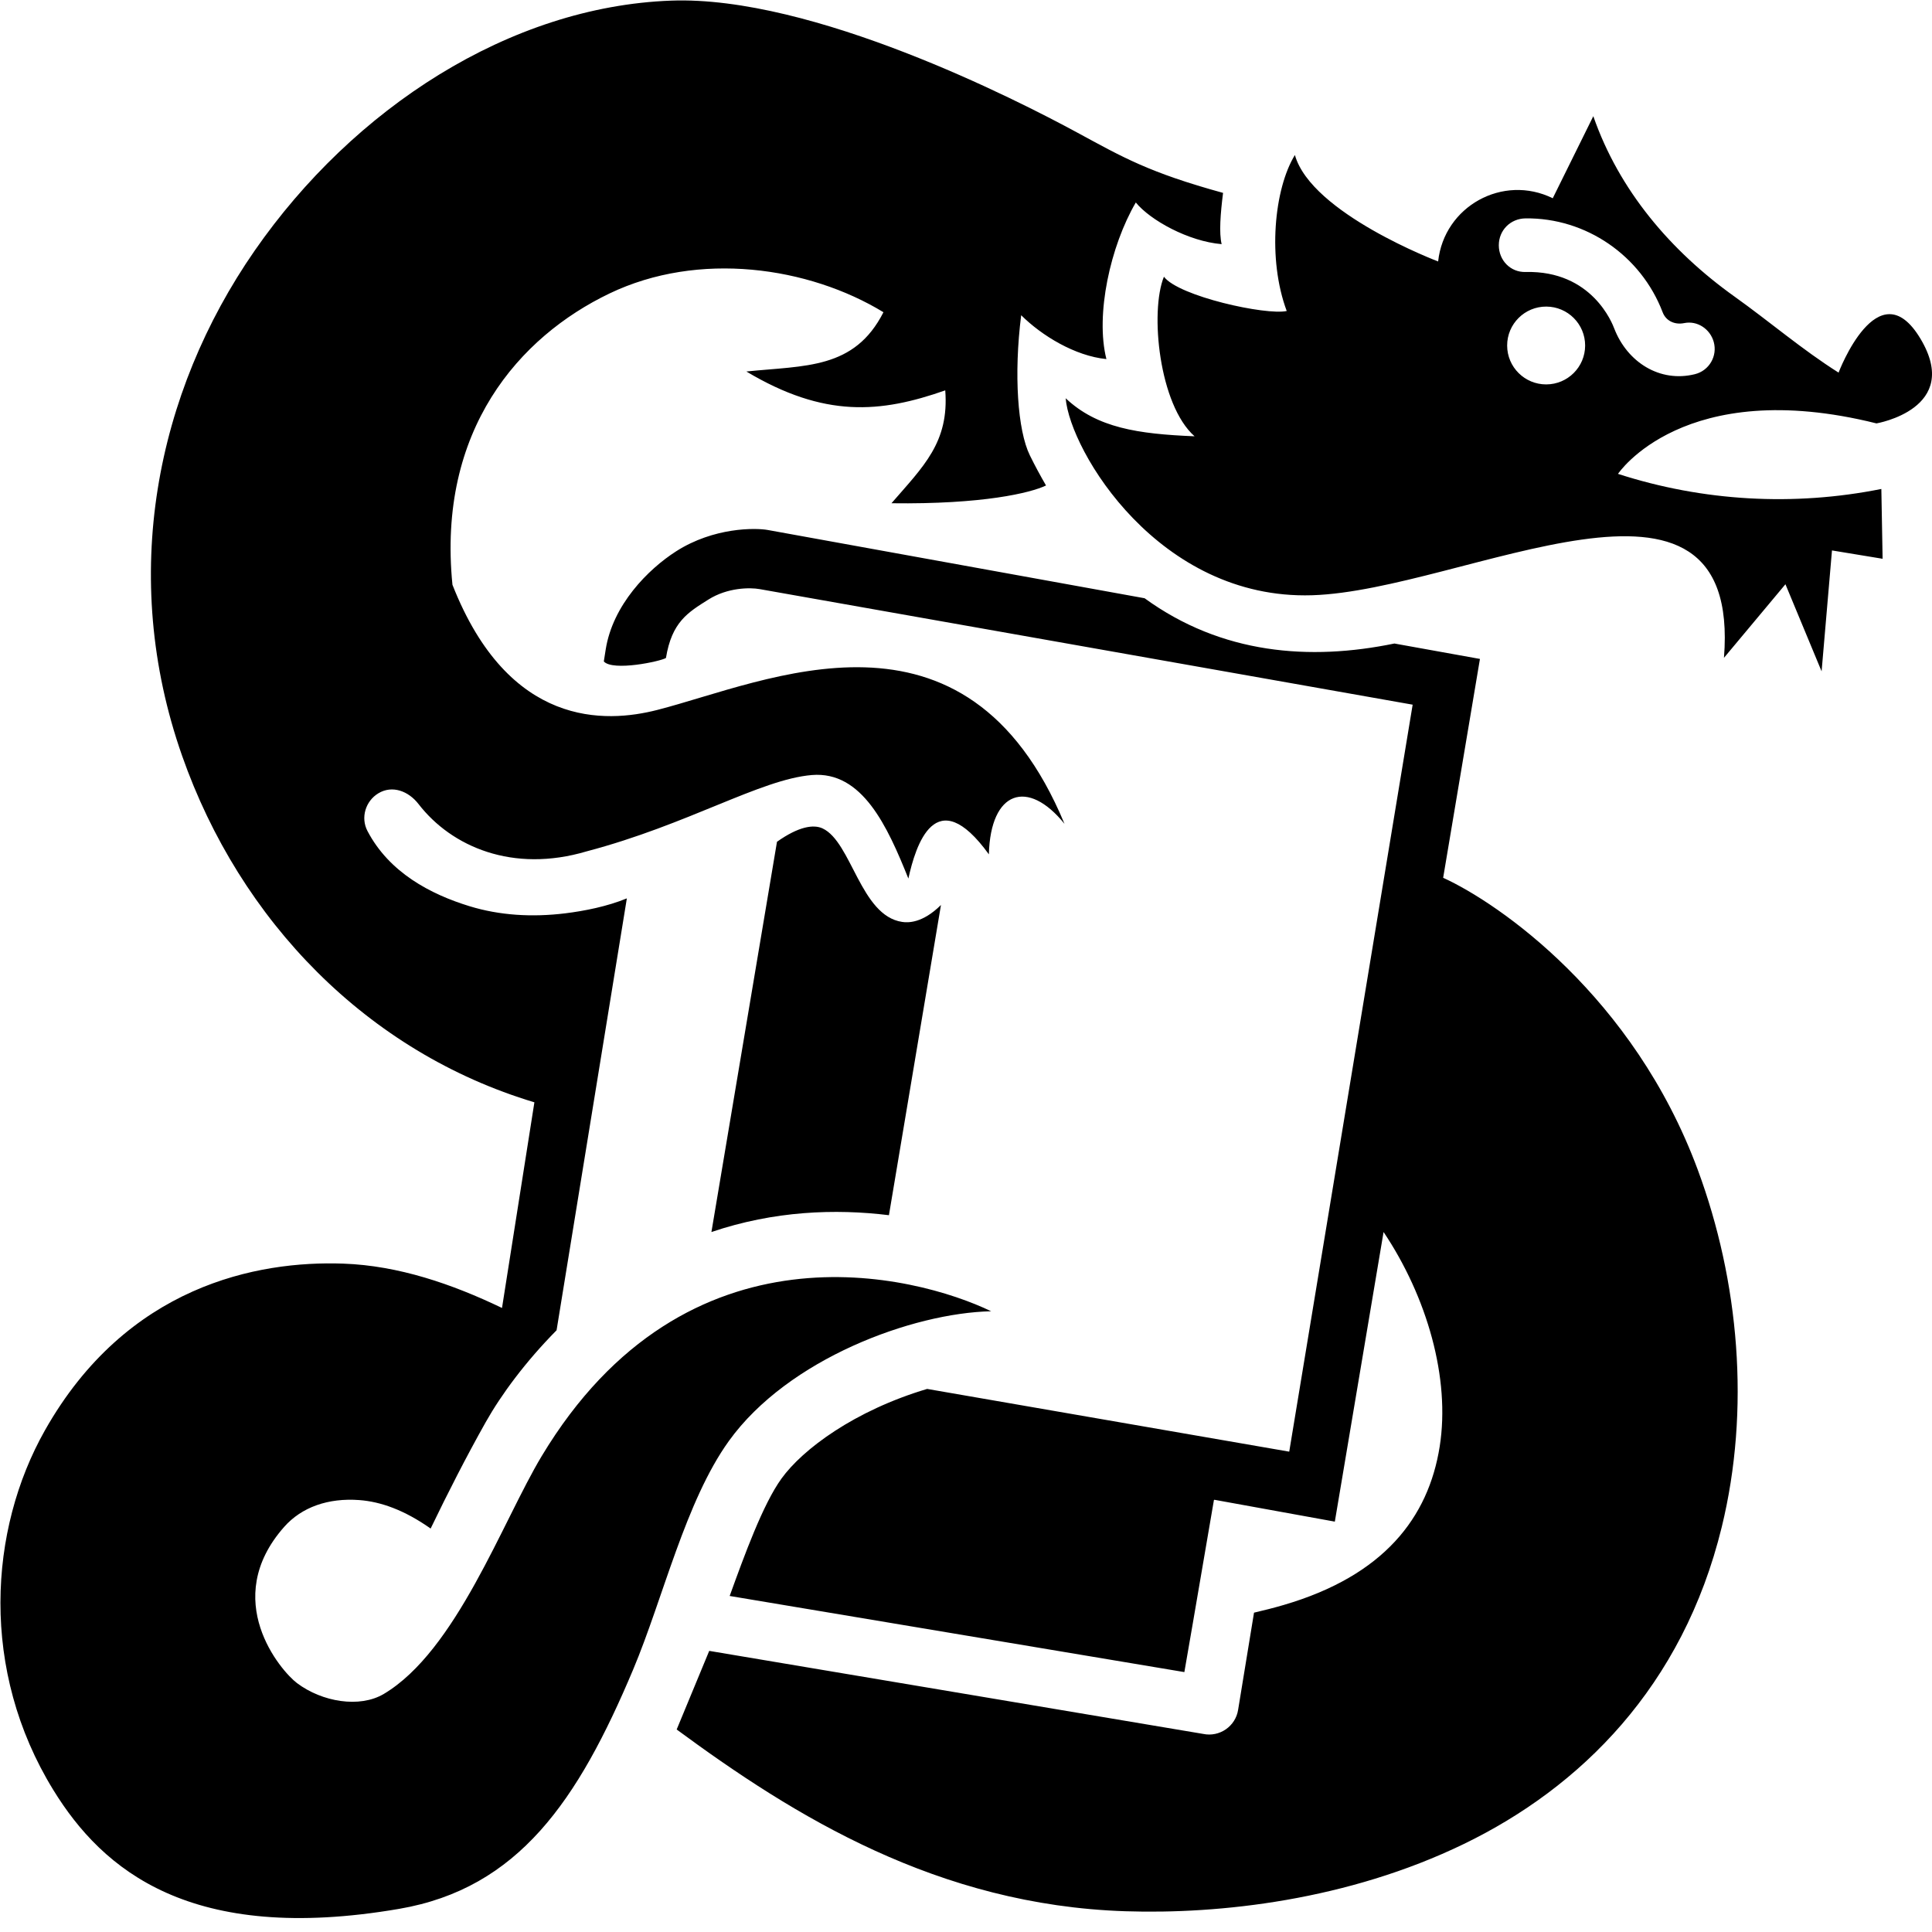 <svg xmlns:xlink="http://www.w3.org/1999/xlink" width="512" xmlns="http://www.w3.org/2000/svg" height="512" id="screenshot-19143d7c-b9a0-8033-8004-20dd684c0c42" viewBox="0 0 512 512" style="-webkit-print-color-adjust: exact;" fill="none" version="1.1"><g id="shape-19143d7c-b9a0-8033-8004-20dd684c0c42"><defs><clipPath class="frame-clip-def frame-clip" id="frame-clip-19143d7c-b9a0-8033-8004-20dd684c0c42-rumext-id-1"><rect rx="20" ry="20" x="0" y="0" width="512" height="512" transform="matrix(1, 0, 0, 1, 0, 0)"/></clipPath></defs><g clip-path="url(#frame-clip-19143d7c-b9a0-8033-8004-20dd684c0c42-rumext-id-1)" fill="none"><clipPath class="frame-clip-def frame-clip" id="frame-clip-19143d7c-b9a0-8033-8004-20dd684c0c42-rumext-id-1"><rect rx="20" ry="20" x="0" y="0" width="512" height="512" transform="matrix(1, 0, 0, 1, 0, 0)"/></clipPath><g class="fills" id="fills-19143d7c-b9a0-8033-8004-20dd684c0c42"><rect rx="20" ry="20" x="0" y="0" transform="matrix(1, 0, 0, 1, 0, 0)" width="512" height="512" class="frame-background"/></g><g class="frame-children"><g id="shape-19143d7c-b9a0-8033-8004-20df0ebc7af3" rx="0" ry="0" style="fill: rgb(0, 0, 0);"><g id="shape-19143d7c-b9a0-8033-8004-20df0ec29b4d"><g class="fills" id="fills-19143d7c-b9a0-8033-8004-20df0ec29b4d"><path rx="0" ry="0" d="M177.828,0.167C135.014,1.743,93.644,28.732,67.494,66.417C41.344,104.103,31.526,152.604,48.244,200.250C63.606,244.034,97.332,278.840,141.620,292.124L133.037,346.624C119.826,340.279,105.615,335.396,90.995,334.874C68.171,334.060,33.577,340.712,11.913,379.041C-2.994,405.413,-5.388,442.669,14.164,474.416C27.212,495.600,50.544,515.331,105.746,505.872C137.416,500.446,153.185,477.165,167.788,442.454C175.719,423.600,181.676,397.823,193.164,381.872C208.875,360.054,241.911,347.947,262.664,347.497C242.657,337.843,181.906,322.064,143.538,385.914C133.146,403.209,120.914,437.496,101.706,448.914C95.310,452.715,85.339,451.034,78.706,446.039C74.421,442.811,58.243,423.976,75.289,404.663C79.940,399.394,86.994,396.917,95.248,397.538C100.866,397.961,107.138,400.155,114.123,405.080C118.727,395.554,123.523,386.125,128.706,376.911C132.808,369.621,139.236,360.901,147.498,352.536L166.123,238.078C160.922,240.216,154.921,241.409,149.831,242.037C141.022,243.124,132.398,242.593,124.455,240.162C114.120,236.999,103.145,231.248,97.373,220.204C95.534,216.687,96.857,212.307,100.248,210.246C103.954,207.992,108.263,209.646,110.914,213.079C119.671,224.416,135.924,231.419,155.456,225.622C182.332,218.543,201.504,206.533,215.132,205.393C228.496,204.274,235.175,218.971,240.728,232.825C242.632,224.142,247.913,206.863,262.061,226.409C262.489,209.540,272.377,206.278,282.103,218.324C255.950,155.400,203.172,180.718,174.180,188.142C160.569,191.628,134.858,193.019,119.905,154.971C115.808,113.930,137.655,89.232,161.499,77.785C185.179,66.416,214.318,70.677,234.124,82.743C226.418,97.905,213.448,96.832,197.791,98.451C218.494,110.810,233.320,109.479,250.500,103.451C251.570,117.242,244.675,123.631,236.249,133.367C260.491,133.681,273.116,130.623,277.207,128.659C275.715,126.084,274.277,123.437,272.916,120.659C269.691,114.077,268.635,99.225,270.624,83.535C276.032,88.923,284.871,94.336,293.208,95.160C290.237,83.357,294.264,65.205,300.999,53.660C304.824,58.360,314.980,63.973,323.749,64.701C323.031,61.728,323.435,56.564,324.124,51.118C304.468,45.711,297.696,41.754,285.374,35.077C269.597,26.527,215.350,-1.222,177.828,0.167ZZM422.244,30.791L411.494,52.540C398.297,46.045,382.700,54.667,381.119,69.290C381.119,69.290,347.519,56.572,343.161,41.081C337.649,50.050,335.859,68.661,340.994,82.414C335.583,83.628,312.350,78.527,308.453,73.331C304.685,82.596,307.152,107.326,316.578,115.622C301.545,115.003,290.749,113.403,282.410,105.539C283.589,119.508,307.086,158.996,347.701,157.748C387.933,156.511,461.655,114.134,456.868,174.331L473.159,154.831L482.743,177.914L485.493,145.871L498.910,148.080L498.576,129.580C475.370,134.223,451.301,132.866,428.784,125.580C428.784,125.580,446.180,99.453,497.283,112.205C497.283,112.205,520.119,108.334,508.908,89.704C497.698,71.075,487.242,98.746,487.242,98.746C477.612,92.672,468.969,85.234,459.701,78.621C442.753,66.528,429.075,50.453,422.244,30.791ZZM404.286,57.873C420.332,57.686,434.910,67.751,440.618,82.748C441.511,85.094,443.869,86.128,446.327,85.623C449.815,84.906,453.212,87.190,454.160,90.623C455.195,94.374,452.936,98.230,449.160,99.165C439.865,101.467,431.229,95.975,427.784,87.040C427.324,85.847,421.959,71.629,404.283,72.082C400.294,72.184,397.200,68.991,397.200,64.998C397.200,61.006,400.291,57.920,404.286,57.873ZZM409.785,81.248C415.479,81.271,420.089,85.888,420.077,91.582C420.066,97.259,415.462,101.851,409.785,101.873C404.076,101.896,399.422,97.291,399.410,91.582C399.399,85.856,404.060,81.225,409.785,81.248ZZM179.193,146.095C171.729,150.867,162.378,160.311,160.513,172.147L160.018,175.293C162.444,177.952,175.046,175.273,176.485,174.370C178.041,164.810,182.318,162.298,187.735,158.886C192.833,155.675,198.751,155.666,201.327,156.122L374.368,186.746L341.659,384.704L245.702,368.079C226.455,373.819,212.708,384.052,207.076,391.872C202.162,398.694,197.263,412.197,193.368,422.955L193.409,422.955L313.868,443.121L316.118,430.121L321.701,397.539C321.744,397.509,321.784,397.486,321.827,397.456L353.744,403.247L366.661,326.496C378.168,343.670,384.394,365.242,381.536,383.330C378.549,402.222,366.685,417.583,340.202,425.332C337.550,426.107,334.924,426.772,332.327,427.373L328.119,453.082C327.454,457.486,323.183,460.428,318.827,459.499L187.951,437.500L179.326,458.333C210.558,481.356,248.551,504.865,298.202,506.499C323.201,507.322,357.106,503.614,387.951,488.666C418.797,473.718,445.953,447.015,456.284,404.666C463.876,373.549,460.908,339.621,449.909,309.957C432.896,264.073,397.327,239.407,382.451,232.623L392.201,174.622L369.534,170.539C347.102,175.163,323.781,173.399,303.326,158.539L203.493,140.455C200.210,139.860,189.171,139.716,179.193,146.095ZZM205.909,223.081L205.909,223.081ZL188.534,326.498C205.186,320.863,221.377,320.301,235.576,322.040L249.365,239.836C244.391,244.754,240.541,244.534,239.080,244.318C228.036,242.682,225.694,223.135,217.993,219.541C215.624,218.436,211.690,218.982,205.909,223.081ZZ"/></g></g></g></g></g></g></svg>